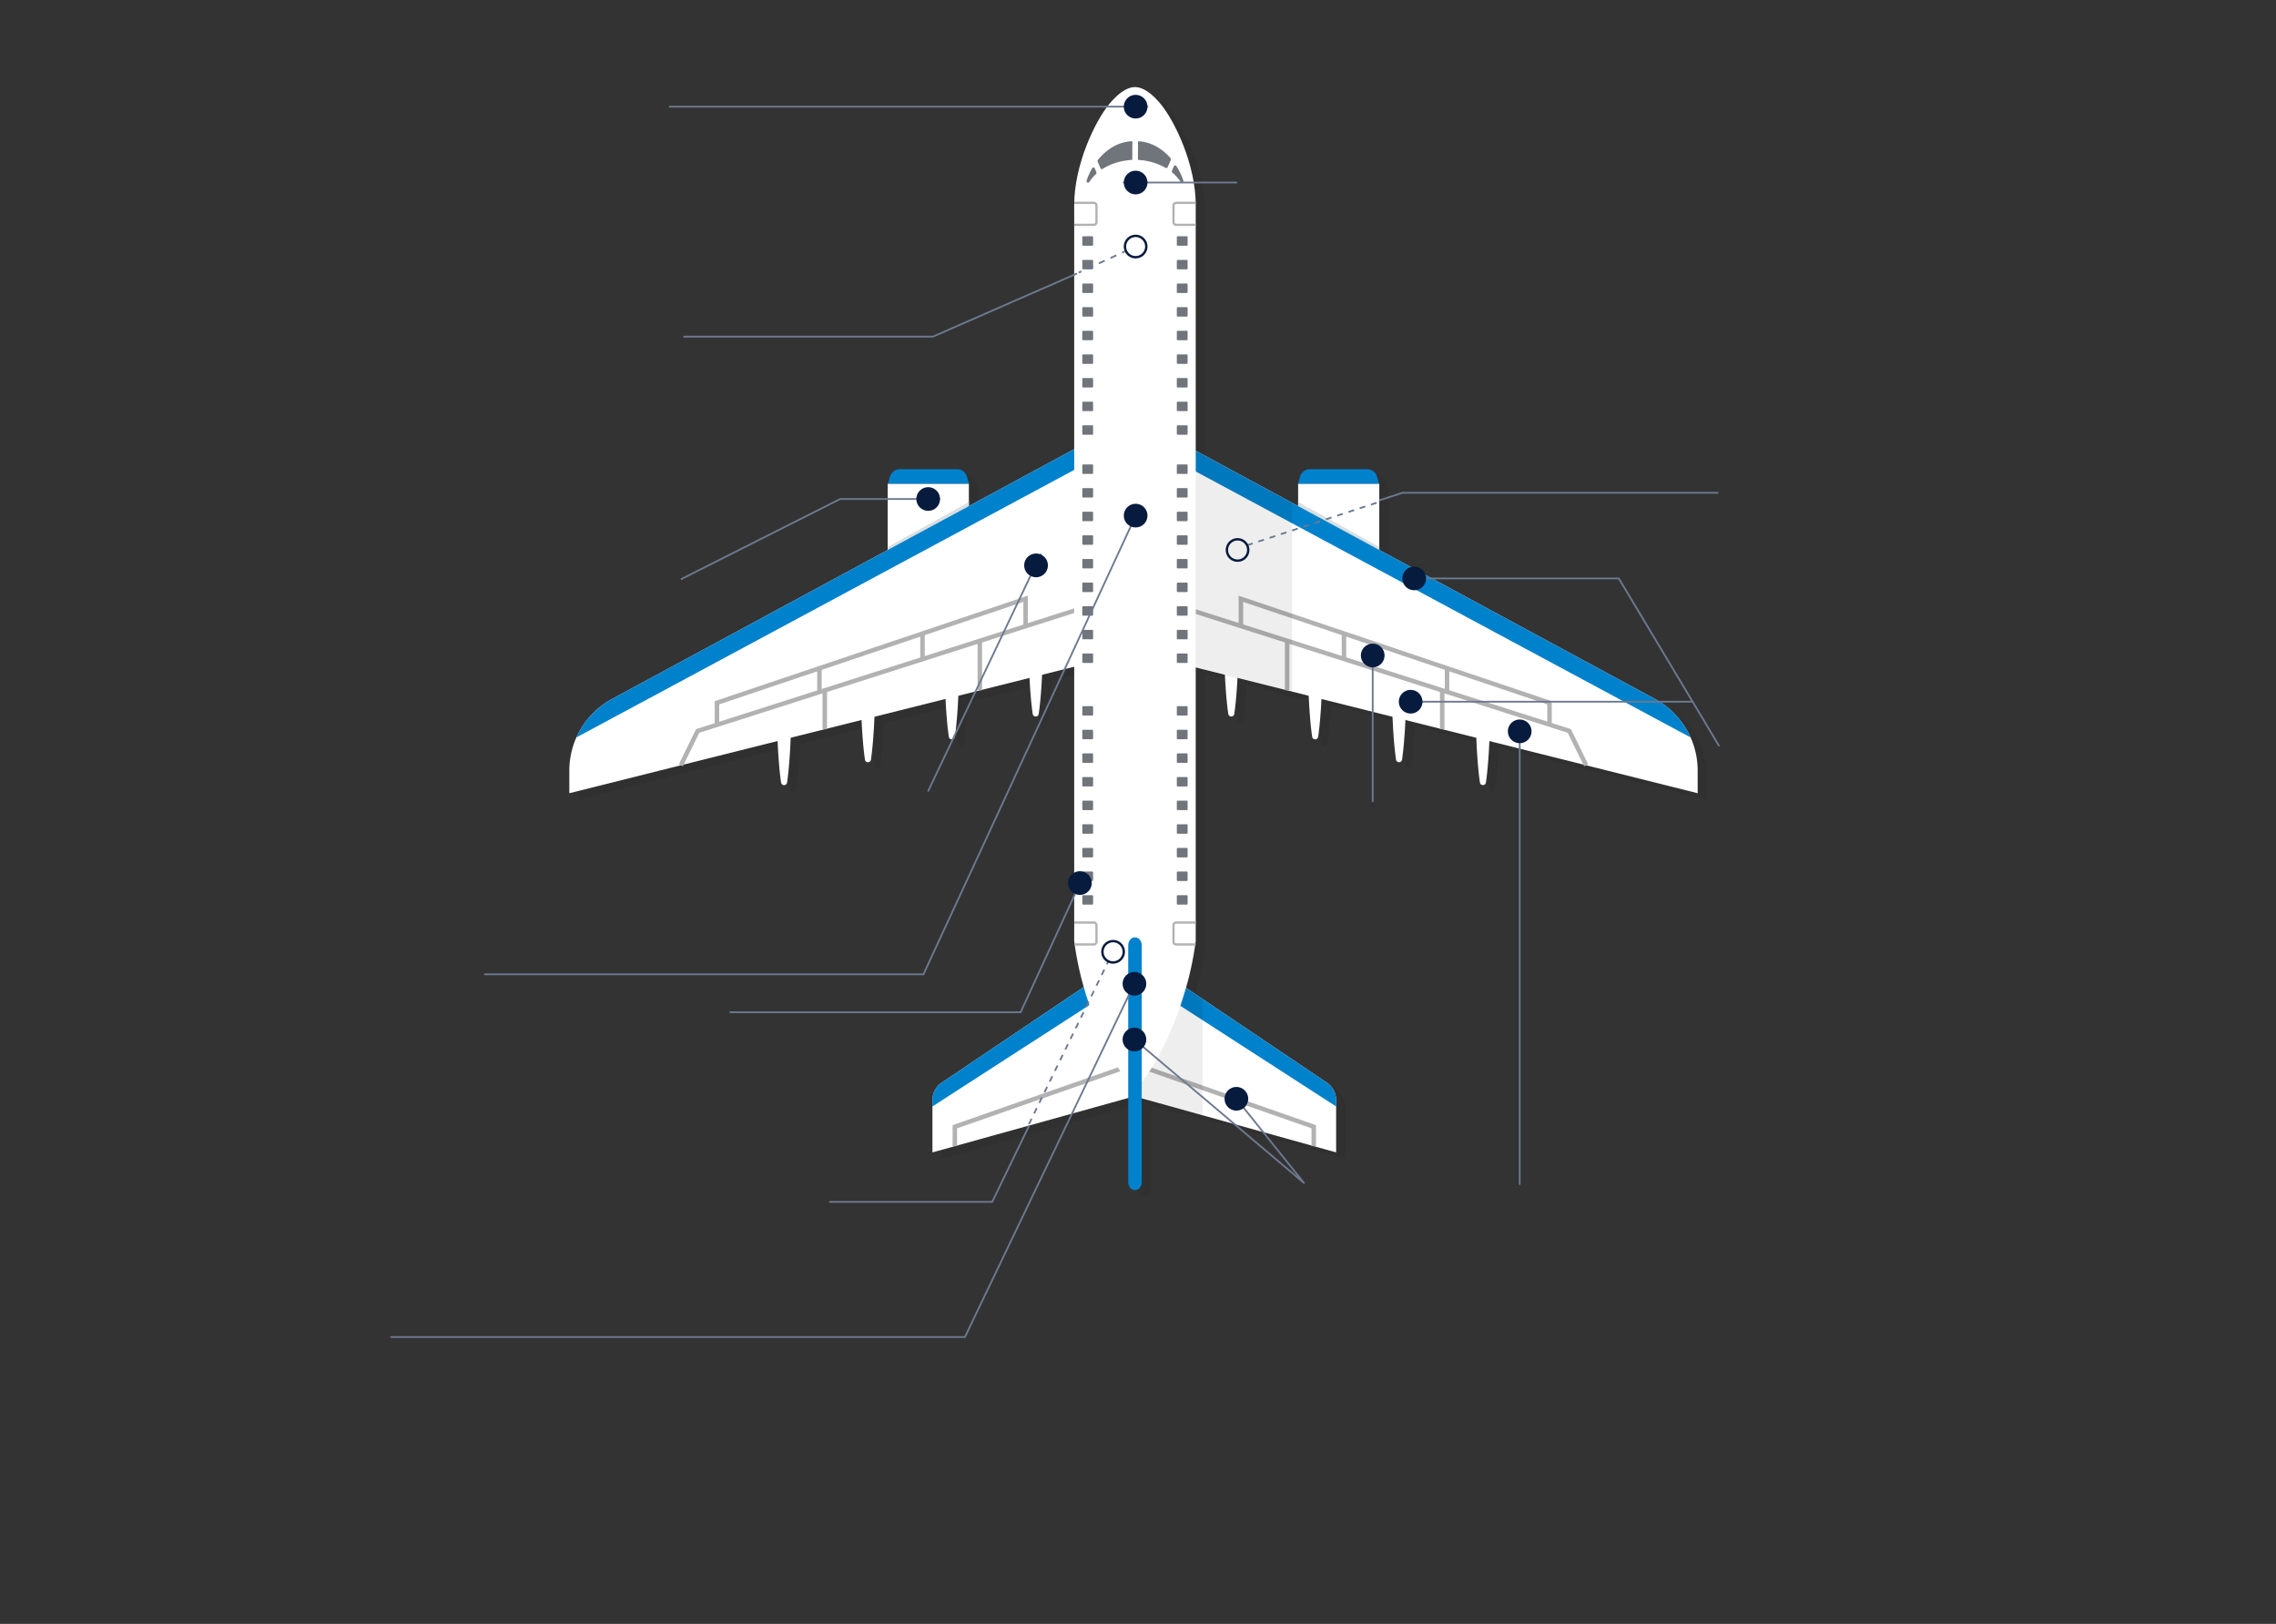 <svg xmlns="http://www.w3.org/2000/svg" viewBox="0 0 1920 1370"><rect x="0" y="0" width="1920" height="1370" fill="#333333" stroke="none"/><defs><style>.cls-1{isolation:isolate;}.cls-2{opacity:0.07;}.cls-3{fill:#fff;}.cls-4{fill:#0081cc;}.cls-5{fill:#dadfe1;mix-blend-mode:multiply;}.cls-10,.cls-11,.cls-12,.cls-13,.cls-15,.cls-6,.cls-8,.cls-9{fill:none;}.cls-6,.cls-8{stroke:#b2b2b2;}.cls-10,.cls-11,.cls-12,.cls-6,.cls-8,.cls-9{stroke-miterlimit:10;}.cls-6{stroke-width:3.78px;}.cls-7{fill:#70757b;}.cls-8{stroke-width:1.89px;}.cls-10,.cls-11,.cls-12,.cls-13,.cls-9{stroke:#6c798f;stroke-width:1.5px;}.cls-9{stroke-linecap:round;}.cls-11{stroke-dasharray:5.4 5.4;}.cls-12{stroke-dasharray:5 5;}.cls-13{stroke-linejoin:round;}.cls-14{fill:#061b3e;}</style></defs><g class="cls-1"><g id="レイヤー_2" data-name="レイヤー 2"><g id="レイヤー_4" data-name="レイヤー 4"><path class="cls-2" d="M1440,655.57a68.68,68.68,0,0,0-11.3-37.74l0-.05c-.49-.73-1-1.45-1.49-2.17l-.13-.18c-.52-.72-1-1.43-1.6-2.13l0,0c-1.13-1.44-2.32-2.85-3.57-4.2l-.18-.2c-.53-.57-1.07-1.13-1.62-1.69l-.42-.41c-.5-.5-1-1-1.52-1.46l-.44-.41c-.58-.54-1.17-1.06-1.77-1.57l-.22-.19c-.68-.58-1.38-1.15-2.09-1.7l-.34-.26c-.57-.44-1.16-.88-1.75-1.31l-.68-.48-1.51-1-.76-.5-1.58-1-.69-.43c-.76-.45-1.53-.89-2.31-1.31L1171.39,469.4V413.49h-.17l-1.91-6.37a8.7,8.7,0,0,0-7.87-5.86h-48.9a8.72,8.72,0,0,0-7.87,5.86l-1.91,6.37h.17v18.9l-86.39-46.7V176.58h0c-.6-33.52-17.8-69.23-29.69-83.56-5.64-6.8-13.59-14.13-21.55-14.13S949.38,86.22,943.74,93c-11.89,14.33-29.09,50-29.69,83.56h0v.47c0,.44,0,.88,0,1.32v206l-88.86,48v-18.9h.17l-1.92-6.37a8.7,8.7,0,0,0-7.86-5.86h-48.9a8.7,8.7,0,0,0-7.87,5.86l-1.91,6.37h-.17V469.4L524.11,595.14c-.78.42-1.55.86-2.31,1.31l-.7.43c-.53.32-1.05.65-1.57,1l-.77.5-1.5,1-.68.48c-.59.43-1.18.87-1.75,1.31l-.34.26c-.71.55-1.41,1.12-2.1,1.7l-.22.19c-.6.51-1.18,1-1.76,1.56l-.45.42c-.51.48-1,1-1.52,1.46l-.41.41c-.55.55-1.09,1.12-1.62,1.69l-.19.2c-1.24,1.35-2.43,2.76-3.56,4.2l0,0c-.55.7-1.08,1.41-1.6,2.13l-.13.18c-.51.72-1,1.44-1.49,2.17l0,.05a68.68,68.68,0,0,0-11.3,37.74v19.08l175.73-44,0,1.18c.21,3.75.35,7.51.64,11.27.51,7.52,1.17,15,2.24,22.55a2.56,2.56,0,0,0,5.07,0c1.08-7.52,1.73-15,2.24-22.55.29-3.76.43-7.52.64-11.27l.14-3.94,59.81-15c.2,3.64.34,7.27.62,10.9.51,7.52,1.17,15,2.24,22.55a2.56,2.56,0,0,0,5.07,0c1.08-7.51,1.73-15,2.24-22.55.29-3.76.43-7.51.64-11.27l.08-2.36,60-15c.16,3.12.3,6.24.55,9.35.5,7.52,1.16,15,2.23,22.55a2.56,2.56,0,0,0,5.07,0c1.08-7.51,1.73-15,2.24-22.55.29-3.75.43-7.51.64-11.27l0-.77,60.08-15.06c.13,2.6.26,5.2.47,7.81.5,7.51,1.16,15,2.23,22.55a2.56,2.56,0,0,0,5.07,0c1.08-7.52,1.73-15,2.24-22.55.27-3.49.41-7,.6-10.47L914,567.92V799.29a.78.78,0,0,1,0,.16v2.79h.37A266.34,266.34,0,0,0,922,838.18L802.26,918.81a17.48,17.48,0,0,0-1.74,1.34,18.56,18.56,0,0,0-1.55,1.52,17.87,17.87,0,0,0-3.72,6.51c-.11.34-.21.69-.3,1a17.92,17.92,0,0,0-.54,4.34v44.1l165.18-45.9v70.9c0,3.78,2.3,6.85,5.69,6.85s5.7-3.07,5.7-6.85V933.6l42.41,10.26L1135,977.66v-44.1a17.91,17.91,0,0,0-.53-4.34c-.09-.35-.19-.7-.3-1a17.87,17.87,0,0,0-3.72-6.51,18.56,18.56,0,0,0-1.55-1.52,16.52,16.52,0,0,0-1.75-1.34l-104.92-70.63v-.44l-7.82-4.82-6.08-4.1a266.6,266.6,0,0,0,7.81-36.58h.39V568.54l4,1,20.66,5.53c.18,3.37.32,6.74.58,10.11.5,7.51,1.16,15,2.24,22.55a2.56,2.56,0,0,0,5.06,0c1.08-7.52,1.74-15,2.24-22.55.19-2.43.31-4.86.44-7.29l46.08,12.33v-1.31l14,3.52,0,.77c.21,3.76.35,7.52.64,11.27.51,7.52,1.16,15,2.24,22.55a2.56,2.56,0,0,0,5.06,0c1.08-7.51,1.74-15,2.24-22.55.24-3.11.38-6.23.54-9.35l60,15,.09,2.36c.21,3.76.35,7.51.64,11.27.51,7.52,1.16,15,2.24,22.55a2.56,2.56,0,0,0,5.06,0c1.08-7.51,1.74-15,2.24-22.55.28-3.63.43-7.26.63-10.9l59.81,15,.14,3.94c.21,3.75.35,7.51.64,11.27.51,7.52,1.16,15,2.24,22.55a2.56,2.56,0,0,0,5.06,0c1.08-7.52,1.74-15,2.24-22.55.29-3.76.43-7.52.65-11.27l0-1.18,81.6,20.45h0L1440,674.65Z"/></g><g id="飛行機"><path class="cls-3" d="M1248.44,660.19c-1.08-7.52-1.74-15-2.24-22.55-.29-3.76-.43-7.51-.65-11.27l-.4-11.28-.17-11.27c0-3.76,0-7.52.07-11.28.13-7.51.4-15,1.11-22.55a4.83,4.83,0,0,1,9.62,0c.7,7.52,1,15,1.11,22.55.1,3.76,0,7.52.07,11.28l-.17,11.27-.41,11.28c-.21,3.76-.35,7.51-.64,11.27-.51,7.52-1.16,15-2.24,22.55a2.56,2.56,0,0,1-5.06,0Z"/><path class="cls-3" d="M1177.68,640.89c-1.08-7.51-1.74-15-2.24-22.55-.3-3.75-.43-7.51-.65-11.27l-.4-11.28-.17-11.27c0-3.76,0-7.52.07-11.28.13-7.51.4-15,1.11-22.54a4.83,4.83,0,0,1,9.62,0c.7,7.51,1,15,1.11,22.54.1,3.76,0,7.52.07,11.28l-.17,11.27-.41,11.28c-.21,3.76-.35,7.52-.64,11.27-.51,7.52-1.16,15-2.24,22.55a2.56,2.56,0,0,1-5.06,0Z"/><path class="cls-3" d="M1106.92,621.59c-1.08-7.51-1.74-15-2.24-22.54-.3-3.76-.43-7.52-.65-11.28l-.4-11.27-.17-11.28c0-3.76,0-7.52.07-11.27.13-7.52.4-15,1.11-22.55a4.83,4.83,0,0,1,9.62,0c.7,7.51,1,15,1.1,22.55.11,3.75.05,7.51.08,11.27l-.17,11.28-.41,11.27c-.21,3.76-.35,7.52-.64,11.28-.51,7.51-1.16,15-2.24,22.54a2.56,2.56,0,0,1-5.06,0Z"/><path class="cls-3" d="M1036.16,602.3c-1.08-7.52-1.74-15-2.24-22.55-.3-3.76-.43-7.52-.65-11.28l-.4-11.27-.17-11.28c0-3.76,0-7.51.07-11.27.13-7.52.4-15,1.11-22.55a4.83,4.83,0,0,1,9.62,0c.7,7.52,1,15,1.1,22.55.11,3.76.05,7.51.08,11.27l-.17,11.28-.41,11.27c-.21,3.76-.35,7.52-.64,11.28-.51,7.51-1.16,15-2.24,22.55a2.56,2.56,0,0,1-5.06,0Z"/><rect class="cls-3" x="1095.09" y="408.06" width="68.46" height="88.02"/><path class="cls-4" d="M1094.92,408.06l1.91-6.37a8.7,8.7,0,0,1,7.87-5.86h48.9a8.72,8.72,0,0,1,7.87,5.86l1.91,6.37Z"/><polygon class="cls-5" points="1163.55 500.55 1095.09 500.55 1095.09 423.53 1163.55 461.43 1163.55 500.55"/><path class="cls-3" d="M970.07,359.38l426.06,230.33a68.69,68.69,0,0,1,36,60.43v19.08L970.07,553.43Z"/><polyline class="cls-6" points="1338.03 645.64 1323.87 616.69 988.3 509.48"/><line class="cls-6" x1="1216.63" y1="582.38" x2="1216.63" y2="615.22"/><line class="cls-6" x1="1085.83" y1="539.5" x2="1085.83" y2="582.38"/><path class="cls-4" d="M1426.2,622.17,990.27,387.86l4.56-15.1h0l401.29,216.94A68.63,68.63,0,0,1,1426.2,622.17Z"/><polyline class="cls-6" points="1307.15 611.58 1307.15 592.9 1046.8 505.19 1046.8 529.27"/><line class="cls-6" x1="1220.71" y1="564.47" x2="1220.71" y2="583.79"/><line class="cls-6" x1="1133.75" y1="534.62" x2="1133.75" y2="556.68"/><polygon class="cls-2" points="988.3 369.23 1089.97 424.2 1089.97 584.79 988.3 557.59 988.3 369.23"/><path class="cls-3" d="M957.44,803.64l-163,109.74a17.77,17.77,0,0,0-7.85,14.75v44.1l170.87-47.48Z"/><polyline class="cls-6" points="805.5 966.98 805.5 950.59 957.44 897.46"/><path class="cls-4" d="M936.43,817.94l-18.82,12.51L794.42,913.38a17.77,17.77,0,0,0-7.85,14.75v5.37l149.86-96.82Z"/><path class="cls-3" d="M956.3,803.64l163,109.74a17.77,17.77,0,0,1,7.85,14.75v44.1L956.3,924.75Z"/><polyline class="cls-6" points="1108.25 966.98 1108.25 950.59 956.3 897.46"/><path class="cls-4" d="M977.31,817.94l18.82,12.51,123.19,82.93a17.77,17.77,0,0,1,7.85,14.75v5.37L977.31,836.68Z"/><path class="cls-3" d="M658.9,660.19c-1.08-7.52-1.73-15-2.24-22.55-.29-3.76-.43-7.51-.64-11.27l-.4-11.28-.18-11.27c0-3.76,0-7.52.08-11.28.12-7.51.4-15,1.1-22.55a4.83,4.83,0,0,1,9.62,0c.71,7.52,1,15,1.11,22.55.1,3.76,0,7.52.07,11.28l-.17,11.27-.4,11.28c-.21,3.76-.35,7.51-.65,11.27-.5,7.52-1.16,15-2.23,22.55a2.56,2.56,0,0,1-5.07,0Z"/><path class="cls-3" d="M729.66,640.89c-1.08-7.51-1.73-15-2.24-22.55-.29-3.75-.43-7.51-.64-11.27l-.4-11.28-.18-11.27c0-3.76,0-7.52.08-11.28.12-7.51.4-15,1.1-22.54a4.83,4.83,0,0,1,9.62,0c.71,7.51,1,15,1.11,22.54.11,3.76,0,7.52.07,11.28L738,595.79l-.4,11.28c-.21,3.76-.35,7.52-.65,11.27-.5,7.52-1.16,15-2.23,22.55a2.56,2.56,0,0,1-5.07,0Z"/><path class="cls-3" d="M800.42,621.59c-1.08-7.51-1.73-15-2.24-22.54-.29-3.76-.43-7.52-.64-11.28l-.4-11.27L797,565.22c0-3.76,0-7.52.08-11.27.12-7.52.4-15,1.1-22.55a4.83,4.83,0,0,1,9.62,0c.71,7.51,1,15,1.11,22.55.11,3.75,0,7.51.07,11.27l-.17,11.28-.4,11.27c-.21,3.76-.35,7.52-.64,11.28-.51,7.51-1.17,15-2.24,22.54a2.56,2.56,0,0,1-5.07,0Z"/><path class="cls-3" d="M871.18,602.3c-1.08-7.52-1.73-15-2.24-22.55-.29-3.76-.43-7.52-.64-11.28l-.4-11.27-.18-11.28c0-3.76,0-7.51.08-11.27.12-7.52.4-15,1.1-22.55a4.83,4.83,0,0,1,9.62,0c.71,7.52,1,15,1.11,22.55.11,3.76,0,7.51.07,11.27l-.17,11.28-.4,11.27c-.21,3.76-.35,7.52-.64,11.28-.51,7.51-1.17,15-2.24,22.55a2.56,2.56,0,0,1-5.07,0Z"/><rect class="cls-3" x="748.86" y="408.06" width="68.46" height="88.02"/><path class="cls-4" d="M817.48,408.06l-1.91-6.37a8.7,8.7,0,0,0-7.87-5.86H758.8a8.69,8.69,0,0,0-7.86,5.86L749,408.06Z"/><polygon class="cls-5" points="748.86 500.55 817.32 500.55 817.32 423.53 748.86 461.43 748.86 500.55"/><path class="cls-3" d="M942.33,359.38,516.27,589.71a68.71,68.71,0,0,0-36,60.43v19.08L942.33,553.43Z"/><polyline class="cls-6" points="574.37 645.64 588.53 616.69 924.1 509.48"/><line class="cls-6" x1="695.77" y1="582.38" x2="695.77" y2="615.22"/><line class="cls-6" x1="826.57" y1="539.5" x2="826.57" y2="582.38"/><path class="cls-4" d="M486.21,622.17,922.13,387.86l-4.56-15.1h0L516.27,589.71A68.66,68.66,0,0,0,486.21,622.17Z"/><polygon class="cls-2" points="1014.4 842.32 1014.4 940.58 963.14 928.17 963.14 811.97 967.32 813.23 1014.4 842.32"/><path id="body" class="cls-3" d="M935.89,87.59c-12.09,14.59-29.71,51.32-29.71,85.35V793.86c8,63.48,41.67,120.69,51.26,123.7,9.59-3,43.29-60.22,51.26-123.7V172.94c0-34-17.61-70.76-29.71-85.35-5.64-6.8-13.6-14.13-21.55-14.13S941.53,80.79,935.89,87.59Z"/><g id="tail_wing" data-name="tail wing"><path class="cls-4" d="M957.44,1004.08c-3.4,0-5.69-3.07-5.69-6.84V797.67c0-3.77,2.29-6.84,5.69-6.84s5.7,3.07,5.7,6.84V997.24C963.14,1001,960.84,1004.08,957.44,1004.08Z"/></g><rect class="cls-7" x="913.01" y="199.33" width="9.11" height="7.97" rx="0.6"/><rect class="cls-7" x="913.01" y="219.27" width="9.11" height="7.97" rx="0.6"/><rect class="cls-7" x="913.01" y="239.2" width="9.11" height="7.97" rx="0.6"/><rect class="cls-7" x="913.01" y="259.14" width="9.11" height="7.97" rx="0.6"/><rect class="cls-7" x="913.01" y="279.07" width="9.11" height="7.97" rx="0.6"/><rect class="cls-7" x="913.01" y="299.01" width="9.11" height="7.97" rx="0.6"/><rect class="cls-7" x="913.01" y="318.94" width="9.11" height="7.97" rx="0.6"/><rect class="cls-7" x="913.01" y="338.88" width="9.11" height="7.97" rx="0.6"/><rect class="cls-7" x="913.01" y="358.81" width="9.11" height="7.97" rx="0.6"/><rect class="cls-7" x="913.01" y="391.85" width="9.11" height="7.97" rx="0.6"/><rect class="cls-7" x="913.01" y="411.78" width="9.11" height="7.97" rx="0.6"/><rect class="cls-7" x="913.01" y="431.71" width="9.11" height="7.97" rx="0.6"/><rect class="cls-7" x="913.01" y="451.65" width="9.11" height="7.97" rx="0.6"/><rect class="cls-7" x="913.01" y="471.58" width="9.11" height="7.97" rx="0.6"/><rect class="cls-7" x="913.01" y="491.52" width="9.11" height="7.97" rx="0.6"/><rect class="cls-7" x="913.01" y="511.45" width="9.11" height="7.97" rx="0.6"/><rect class="cls-7" x="913.01" y="531.39" width="9.11" height="7.97" rx="0.6"/><rect class="cls-7" x="913.01" y="551.32" width="9.11" height="7.97" rx="0.6"/><rect class="cls-7" x="913.01" y="595.75" width="9.11" height="7.97" rx="0.6"/><rect class="cls-7" x="913.01" y="615.68" width="9.11" height="7.97" rx="0.6"/><rect class="cls-7" x="913.01" y="635.62" width="9.11" height="7.97" rx="0.6"/><rect class="cls-7" x="913.01" y="655.55" width="9.11" height="7.97" rx="0.6"/><rect class="cls-7" x="913.01" y="675.49" width="9.11" height="7.97" rx="0.6"/><rect class="cls-7" x="913.01" y="695.42" width="9.11" height="7.97" rx="0.6"/><rect class="cls-7" x="913.01" y="715.36" width="9.11" height="7.97" rx="0.6"/><rect class="cls-7" x="913.01" y="735.29" width="9.11" height="7.97" rx="0.6"/><rect class="cls-7" x="913.01" y="755.23" width="9.11" height="7.97" rx="0.6"/><rect class="cls-7" x="992.75" y="199.33" width="9.11" height="7.97" rx="0.6"/><rect class="cls-7" x="992.75" y="219.27" width="9.11" height="7.97" rx="0.6"/><rect class="cls-7" x="992.75" y="239.2" width="9.11" height="7.97" rx="0.6"/><rect class="cls-7" x="992.75" y="259.14" width="9.11" height="7.97" rx="0.6"/><rect class="cls-7" x="992.75" y="279.07" width="9.11" height="7.97" rx="0.6"/><rect class="cls-7" x="992.75" y="299.01" width="9.11" height="7.97" rx="0.6"/><rect class="cls-7" x="992.75" y="318.94" width="9.11" height="7.97" rx="0.6"/><rect class="cls-7" x="992.75" y="338.88" width="9.11" height="7.97" rx="0.6"/><rect class="cls-7" x="992.75" y="358.81" width="9.11" height="7.97" rx="0.6"/><rect class="cls-7" x="992.75" y="391.85" width="9.11" height="7.97" rx="0.6"/><rect class="cls-7" x="992.75" y="411.78" width="9.11" height="7.97" rx="0.6"/><rect class="cls-7" x="992.75" y="431.71" width="9.11" height="7.97" rx="0.6"/><rect class="cls-7" x="992.75" y="451.65" width="9.11" height="7.97" rx="0.6"/><rect class="cls-7" x="992.75" y="471.58" width="9.11" height="7.97" rx="0.6"/><rect class="cls-7" x="992.75" y="491.52" width="9.11" height="7.97" rx="0.6"/><rect class="cls-7" x="992.75" y="511.45" width="9.11" height="7.97" rx="0.6"/><rect class="cls-7" x="992.75" y="531.39" width="9.11" height="7.97" rx="0.6"/><rect class="cls-7" x="992.75" y="551.32" width="9.11" height="7.97" rx="0.6"/><rect class="cls-7" x="992.75" y="595.75" width="9.11" height="7.97" rx="0.6"/><rect class="cls-7" x="992.75" y="615.68" width="9.11" height="7.97" rx="0.6"/><rect class="cls-7" x="992.75" y="635.62" width="9.11" height="7.97" rx="0.6"/><rect class="cls-7" x="992.75" y="655.55" width="9.11" height="7.97" rx="0.6"/><rect class="cls-7" x="992.75" y="675.49" width="9.11" height="7.97" rx="0.6"/><rect class="cls-7" x="992.75" y="695.42" width="9.11" height="7.97" rx="0.6"/><rect class="cls-7" x="992.75" y="715.36" width="9.11" height="7.97" rx="0.6"/><rect class="cls-7" x="992.75" y="735.29" width="9.11" height="7.97" rx="0.6"/><rect class="cls-7" x="992.75" y="755.23" width="9.11" height="7.97" rx="0.6"/><path class="cls-7" d="M921.36,141.91a57.08,57.08,0,0,0-4.66,10.3c-.5,1.5,1.3,2.66,2.14,1.38a37,37,0,0,1,5.71-6.74,1.52,1.52,0,0,0,.32-1.7l-1.36-3.09A1.17,1.17,0,0,0,921.36,141.91Z"/><path class="cls-7" d="M953.91,119.18c-11,.77-20.67,7-27.74,15.71a1.55,1.55,0,0,0-.18,1.57l2.4,5.46a1.18,1.18,0,0,0,1.73.6c6.9-4.43,15.36-7,24.6-7.62l.44,0,.1-15.7S954,119.17,953.91,119.18Z"/><path class="cls-7" d="M987.63,135a1.56,1.56,0,0,0-.22-1.61c-7-8-16.21-13.51-26.62-14.2-.13,0-.75,0-.75,0l-.1,15.71h.1a52.91,52.91,0,0,1,23.3,6.72,1.17,1.17,0,0,0,1.68-.62Z"/><path class="cls-7" d="M990.26,140.32,988.68,144a1.52,1.52,0,0,0,.37,1.73,37,37,0,0,1,7,7.79c.85,1.29,2.66.18,2.15-1.32a57,57,0,0,0-5.76-12A1.18,1.18,0,0,0,990.26,140.32Z"/><path class="cls-8" d="M906.2,171.15h16.5a2.28,2.28,0,0,1,2.28,2.28v13.94a2.28,2.28,0,0,1-2.28,2.28H906.2"/><path class="cls-8" d="M906.2,778.31h16.5a2.28,2.28,0,0,1,2.28,2.28v13.94a2.28,2.28,0,0,1-2.28,2.28H906.2"/><path class="cls-8" d="M1008.7,171.15H992.21a2.28,2.28,0,0,0-2.28,2.28v13.94a2.28,2.28,0,0,0,2.28,2.28h16.49"/><path class="cls-8" d="M1008.7,778.31H992.21a2.28,2.28,0,0,0-2.28,2.28v13.94a2.28,2.28,0,0,0,2.28,2.28h16.49"/><polyline class="cls-6" points="604.82 611.58 604.82 592.9 865.17 505.19 865.17 529.27"/><line class="cls-6" x1="691.26" y1="564.47" x2="691.26" y2="583.79"/><line class="cls-6" x1="778.22" y1="534.62" x2="778.22" y2="556.68"/></g><g id="線"><line class="cls-9" x1="1158" y1="553" x2="1158" y2="676.04"/><line class="cls-9" x1="1282" y1="618" x2="1282" y2="999"/><line class="cls-10" x1="948.9" y1="212.13" x2="946.63" y2="213.17"/><line class="cls-11" x1="941.72" y1="215.43" x2="914.73" y2="227.83"/><line class="cls-10" x1="912.27" y1="228.96" x2="910" y2="230"/><line class="cls-12" x1="868" y1="948.39" x2="935" y2="811"/><polyline class="cls-9" points="868 950 837 1014 700.13 1014"/><polyline class="cls-13" points="957 877 1100 998 1043 927"/><line class="cls-9" x1="783.09" y1="667.17" x2="877.89" y2="467.79"/><polyline class="cls-9" points="961.89 426.79 779 822 409 822"/><polyline class="cls-9" points="914.89 736.79 861 854 616.13 854"/><polyline class="cls-9" points="960.76 821.79 814 1128 330 1128"/><polyline class="cls-10" points="793 421 708.74 421 574.37 488.74"/><line class="cls-10" x1="1190" y1="592" x2="1428" y2="592"/><polyline class="cls-9" points="1164 422 1183 415.77 1448.96 415.77"/><line class="cls-12" x1="1052" y1="460" x2="1163.16" y2="423.53"/><polyline class="cls-9" points="1193 488 1365.61 488 1450 629"/><line class="cls-9" x1="968" y1="90" x2="565" y2="90"/><line class="cls-9" x1="1043" y1="154" x2="948" y2="154"/><polyline class="cls-9" points="577 284 787 284 908 231"/><circle class="cls-14" cx="958" cy="90" r="10"/><circle class="cls-14" cx="958" cy="154" r="10"/><circle class="cls-14" cx="958" cy="435" r="10"/><path class="cls-14" d="M884,477a10,10,0,1,1-10-10,9.87,9.87,0,0,1,3.89.79A10,10,0,0,1,884,477Z"/><circle class="cls-14" cx="783" cy="421" r="10"/><circle class="cls-14" cx="1193" cy="488" r="10"/><circle class="cls-14" cx="1158" cy="553" r="10"/><circle class="cls-14" cx="1190" cy="592" r="10"/><circle class="cls-14" cx="1282" cy="617" r="10"/><circle class="cls-14" cx="911" cy="745" r="10"/><circle class="cls-14" cx="957" cy="830" r="10"/><circle class="cls-14" cx="957" cy="877" r="10"/><circle class="cls-14" cx="1043" cy="927" r="10"/><path class="cls-14" d="M958,200a8,8,0,1,1-8,8,8,8,0,0,1,8-8m0-2a10,10,0,1,0,10,10,10,10,0,0,0-10-10Z"/><path class="cls-14" d="M1044,456a8,8,0,1,1-8,8,8,8,0,0,1,8-8m0-2a10,10,0,1,0,10,10,10,10,0,0,0-10-10Z"/><path class="cls-14" d="M939,795a8,8,0,1,1-8,8,8,8,0,0,1,8-8m0-2a10,10,0,1,0,10,10,10,10,0,0,0-10-10Z"/><rect class="cls-15" width="1920" height="1370"/></g></g></g></svg>